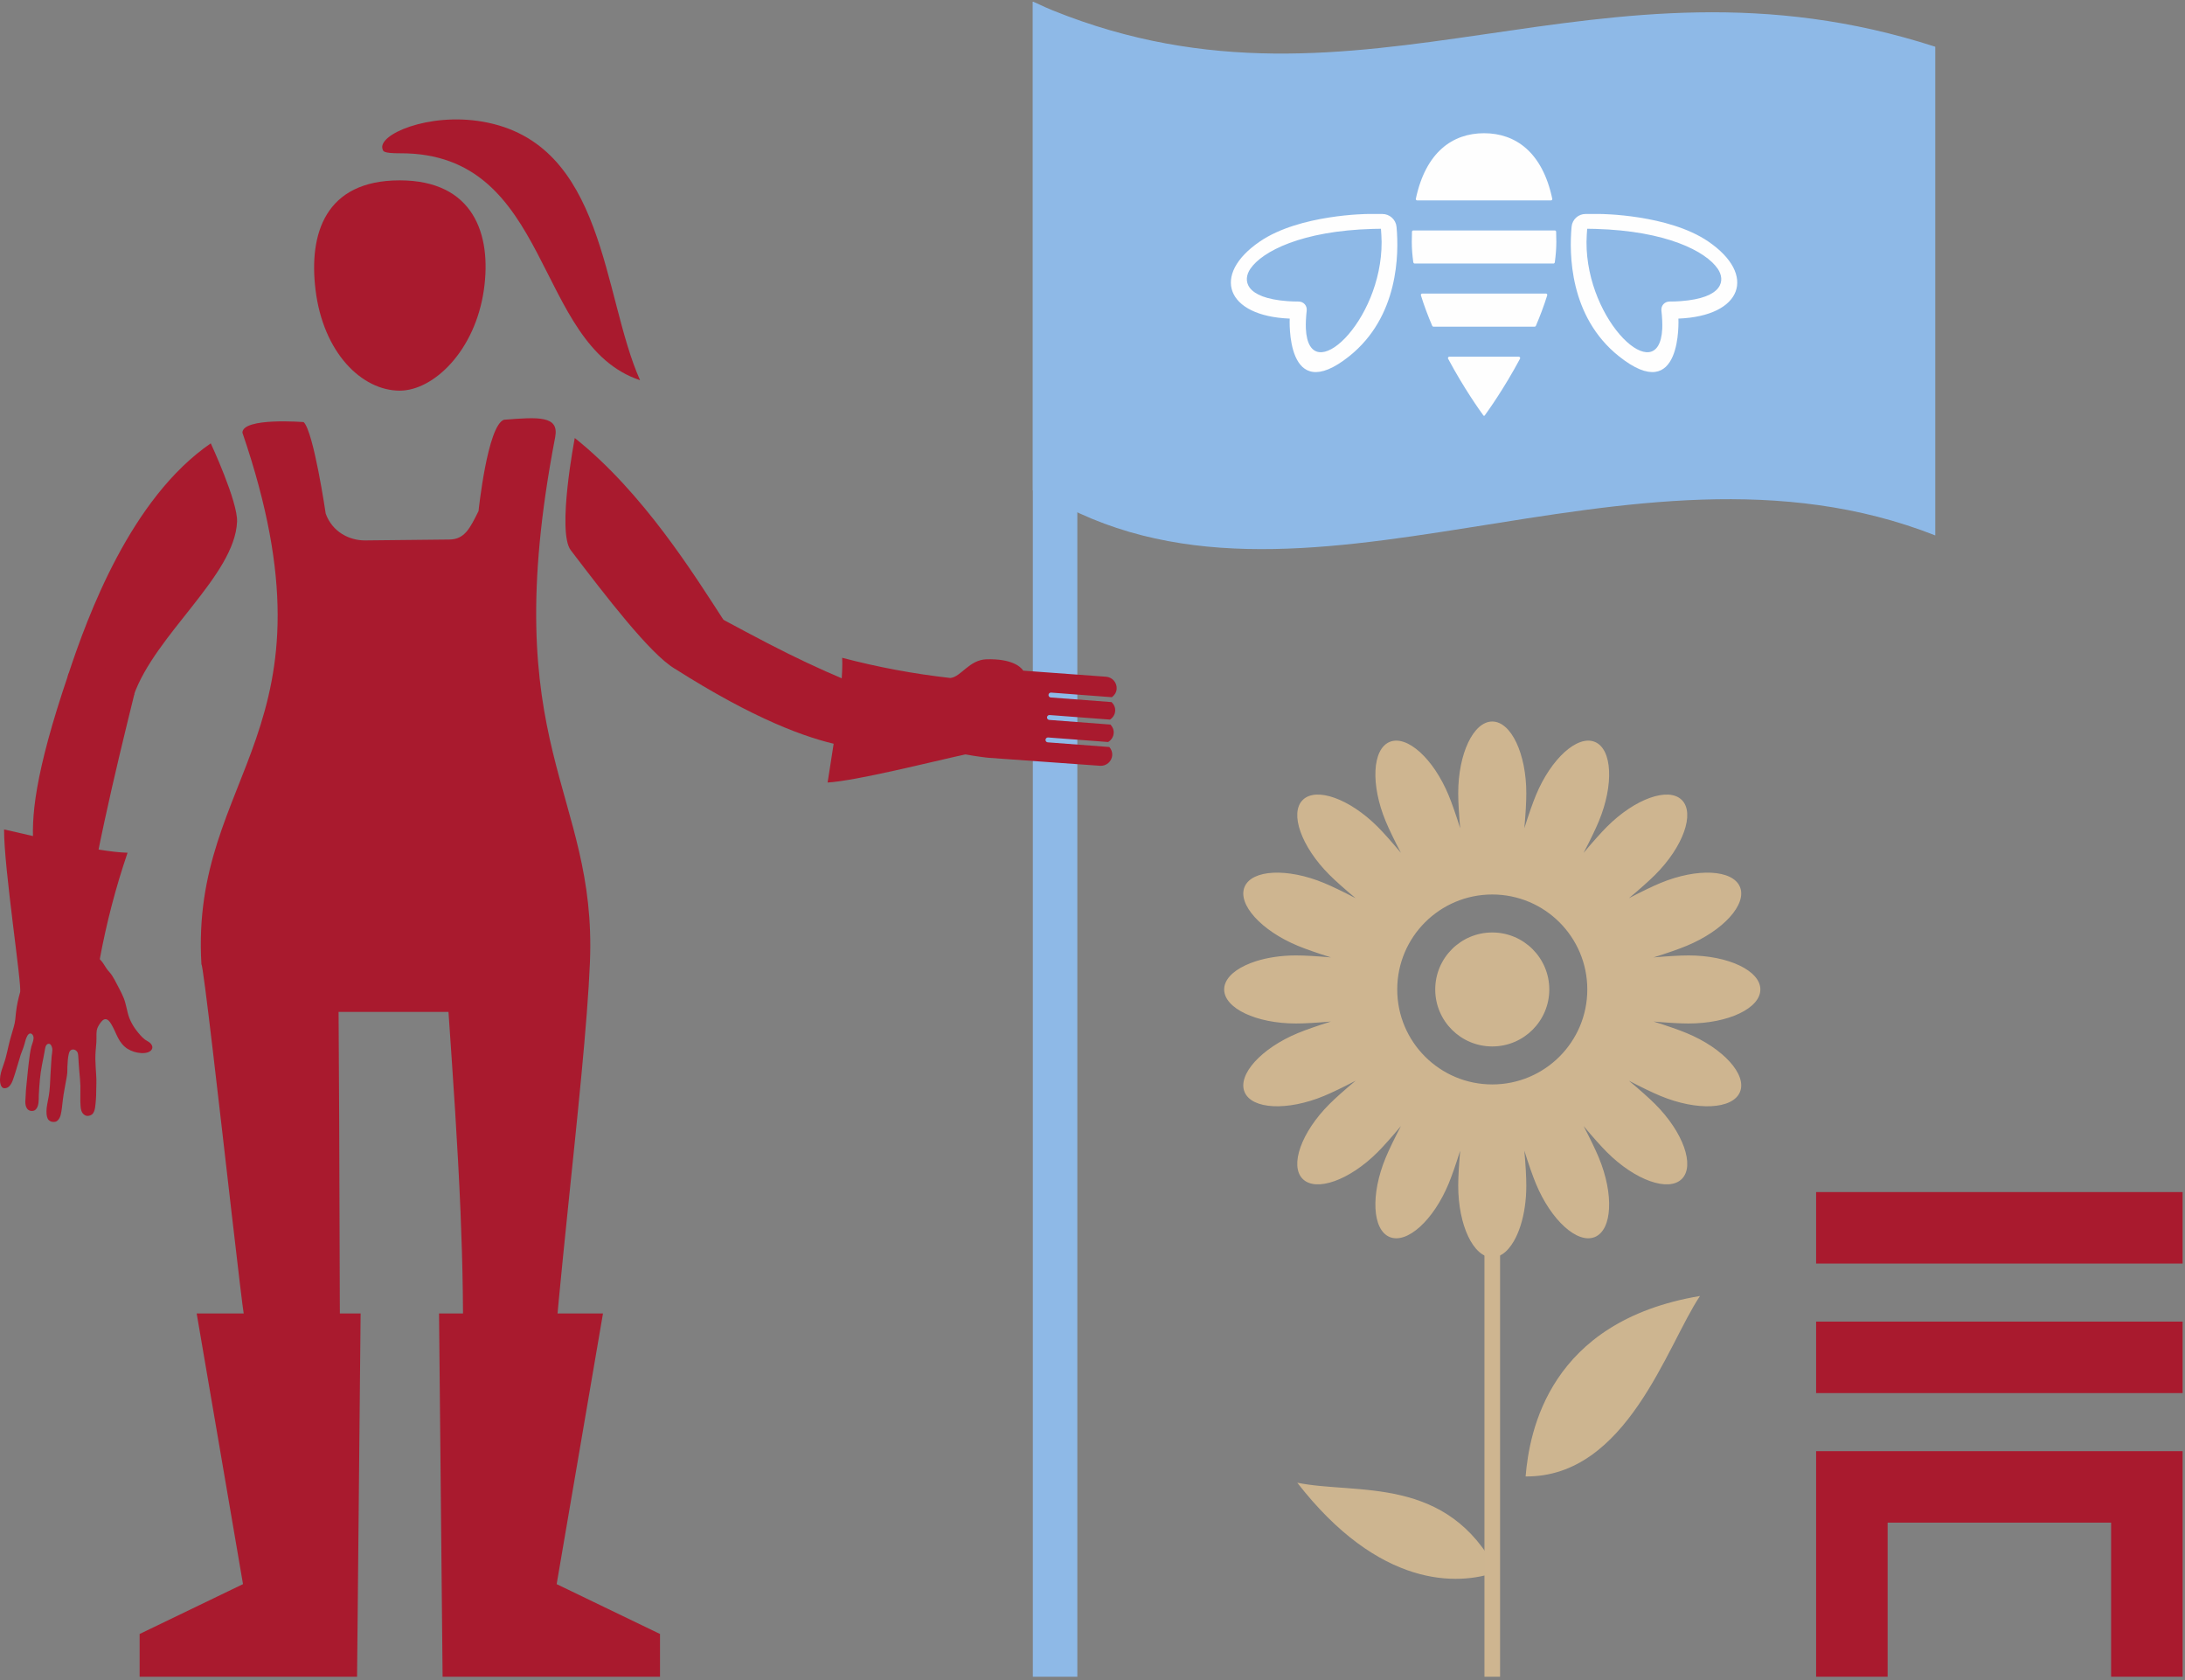 <?xml version="1.0" encoding="UTF-8"?>
<svg width="385px" height="296px" viewBox="0 0 385 296" version="1.1" xmlns="http://www.w3.org/2000/svg" xmlns:xlink="http://www.w3.org/1999/xlink">
    <rect x="0" y="0" width="385" height="296" fill="#808080" stroke="none"/>
    <!-- Generator: Sketch 43.1 (39012) - http://www.bohemiancoding.com/sketch -->
    <title>Everyday People Illustration</title>
    <desc>Created with Sketch.</desc>
    <defs></defs>
    <g id="About" stroke="none" stroke-width="1" fill="none" fill-rule="evenodd">
        <g id="1440---About" transform="translate(-927, -1694)">
            <g id="Everyday-People" transform="translate(0, 1489)">
                <g id="Everyday-People-Illustration" transform="translate(927, 204.341)">
                    <path d="M320.002,223.275 L384.58,223.275 L384.58,210.683 L320.002,210.683 L320.002,223.275 Z M320.002,246.096 L384.58,246.096 L384.58,233.505 L320.002,233.505 L320.002,246.096 Z M320.002,256.329 L320.002,262.231 L320.002,268.922 L320.002,296.071 L332.602,296.071 L332.602,268.922 L371.98,268.922 L371.98,296.071 L384.58,296.071 L384.58,256.329 L320.002,256.329 Z" id="Fill-1" fill="#A91A2E"></path>
                    <g id="Group-6" transform="translate(228.508, 228.924)" fill="#CDB590">
                        <path d="M40.305,31.862 C40.966,23.995 44.4,4.531 71.031,0.068 C65.2,8.756 58.149,32.009 40.305,31.862" id="Fill-2"></path>
                        <path d="M35.313,48.644 C28.327,51.204 14.474,51.505 0.075,32.966 C10.488,35.093 26.541,31.526 35.313,48.644" id="Fill-4"></path>
                    </g>
                    <polygon id="Fill-7" fill="#CEB590" points="261.562 296.071 264.315 296.071 264.315 204.577 261.562 204.577"></polygon>
                    <path d="M291.366,169.337 L291.355,169.337 C293.752,168.587 295.814,167.868 297.188,167.298 C303.645,164.625 307.85,159.979 306.582,156.921 C305.314,153.862 299.054,153.548 292.597,156.221 C291.218,156.791 289.246,157.742 287.013,158.909 C288.94,157.3 290.585,155.838 291.637,154.785 C296.579,149.849 298.686,143.948 296.342,141.607 C293.999,139.265 288.095,141.369 283.153,146.307 C282.099,147.36 280.638,149.002 279.028,150.927 C280.196,148.698 281.146,146.727 281.718,145.35 C284.393,138.897 284.078,132.639 281.018,131.372 C277.955,130.105 273.306,134.309 270.631,140.76 C270.061,142.135 269.341,144.193 268.591,146.589 C268.7,145.378 268.784,144.249 268.843,143.234 C268.845,143.171 268.849,143.11 268.853,143.047 C268.877,142.584 268.899,142.146 268.912,141.737 C268.914,141.676 268.916,141.62 268.918,141.559 C268.929,141.15 268.938,140.764 268.938,140.424 C268.938,133.441 266.252,127.779 262.938,127.779 C259.626,127.779 256.938,133.441 256.938,140.424 C256.938,140.764 256.947,141.15 256.96,141.559 C256.962,141.62 256.964,141.676 256.966,141.737 C256.979,142.148 256.999,142.59 257.025,143.056 C257.029,143.112 257.032,143.166 257.036,143.223 C257.094,144.243 257.177,145.374 257.287,146.589 C256.535,144.193 255.816,142.135 255.245,140.76 C252.573,134.309 247.923,130.105 244.861,131.372 C241.8,132.639 241.486,138.897 244.161,145.35 C244.733,146.727 245.682,148.698 246.85,150.927 C245.24,149.002 243.779,147.36 242.726,146.307 C237.784,141.369 231.879,139.265 229.536,141.607 C227.193,143.946 229.3,149.849 234.24,154.785 C235.293,155.838 236.936,157.3 238.865,158.909 C236.633,157.742 234.66,156.791 233.281,156.221 C226.824,153.548 220.562,153.862 219.294,156.921 C218.026,159.979 222.233,164.625 228.688,167.298 C230.065,167.868 232.124,168.587 234.521,169.337 C232.02,169.113 229.842,168.99 228.352,168.99 C227.041,168.99 225.777,169.085 224.59,169.261 C223.402,169.436 222.288,169.692 221.278,170.015 C220.606,170.231 219.977,170.476 219.405,170.747 C217.116,171.832 215.698,173.331 215.698,174.986 C215.698,175.813 216.054,176.602 216.693,177.318 C217.014,177.678 217.406,178.018 217.859,178.339 C218.314,178.657 218.832,178.954 219.405,179.225 C221.696,180.31 224.858,180.981 228.352,180.981 C228.693,180.981 229.081,180.973 229.488,180.96 C229.549,180.957 229.605,180.957 229.668,180.955 C230.076,180.94 230.516,180.921 230.98,180.895 C231.04,180.892 231.101,180.888 231.164,180.884 C232.183,180.825 233.312,180.743 234.521,180.635 C232.124,181.384 230.065,182.103 228.688,182.673 C222.233,185.346 218.026,189.992 219.294,193.05 C220.562,196.109 226.824,196.423 233.281,193.75 C234.66,193.18 236.633,192.23 238.863,191.062 C236.936,192.671 235.293,194.133 234.24,195.186 C229.3,200.123 227.193,206.025 229.536,208.367 C231.879,210.708 237.784,208.603 242.726,203.664 C243.779,202.611 245.24,200.97 246.85,199.044 C245.682,201.275 244.733,203.244 244.161,204.624 C241.486,211.074 241.8,217.332 244.861,218.599 C247.923,219.866 252.573,215.664 255.245,209.211 C255.816,207.836 256.535,205.778 257.287,203.383 C257.177,204.598 257.094,205.731 257.036,206.749 C257.032,206.805 257.029,206.861 257.025,206.915 C256.999,207.383 256.979,207.823 256.966,208.234 C256.964,208.295 256.962,208.354 256.96,208.412 C256.947,208.821 256.938,209.207 256.938,209.547 C256.938,216.53 259.626,222.192 262.938,222.192 C263.56,222.192 264.158,221.993 264.722,221.623 C265.474,221.131 266.163,220.336 266.755,219.305 C267.2,218.532 267.59,217.626 267.915,216.617 C268.238,215.608 268.494,214.496 268.669,213.307 C268.845,212.12 268.938,210.858 268.938,209.547 C268.938,209.207 268.929,208.821 268.918,208.412 C268.916,208.354 268.914,208.295 268.912,208.234 C268.899,207.825 268.877,207.388 268.853,206.924 C268.849,206.861 268.845,206.801 268.843,206.738 C268.784,205.722 268.7,204.593 268.591,203.383 C269.341,205.778 270.061,207.836 270.631,209.211 C273.306,215.664 277.955,219.866 281.016,218.599 C284.078,217.332 284.393,211.074 281.718,204.624 C281.146,203.244 280.196,201.275 279.028,199.044 C280.638,200.97 282.099,202.611 283.153,203.664 C288.095,208.603 293.999,210.708 296.342,208.367 C298.686,206.025 296.579,200.123 291.637,195.186 C290.585,194.133 288.94,192.671 287.013,191.064 C289.246,192.23 291.218,193.18 292.597,193.75 C299.054,196.423 305.314,196.109 306.582,193.05 C307.85,189.992 303.645,185.346 297.188,182.673 C295.814,182.103 293.752,181.384 291.355,180.635 C293.856,180.858 296.037,180.981 297.526,180.981 C304.514,180.981 310.178,178.298 310.178,174.986 C310.178,171.674 304.514,168.99 297.526,168.99 C297.184,168.99 296.798,168.999 296.39,169.012 C296.329,169.014 296.273,169.014 296.21,169.016 C295.803,169.031 295.363,169.051 294.899,169.077 C294.838,169.079 294.775,169.083 294.712,169.087 C293.698,169.146 292.573,169.228 291.366,169.337 M279.685,174.986 C279.685,184.228 272.187,191.718 262.938,191.718 C253.691,191.718 246.194,184.228 246.194,174.986 C246.194,165.743 253.691,158.253 262.938,158.253 C272.187,158.253 279.685,165.743 279.685,174.986 M272.987,174.986 C272.987,169.441 268.487,164.946 262.938,164.946 C257.389,164.946 252.891,169.441 252.891,174.986 C252.891,180.531 257.389,185.025 262.938,185.025 C268.487,185.025 272.987,180.531 272.987,174.986" id="Fill-8" fill="#CEB590"></path>
                    <polygon id="Fill-10" fill="#8EB9E7" points="181.987 0.957 181.987 296.072 189.827 296.072 189.827 5.703"></polygon>
                    <g id="Group-25" transform="translate(181.117, 0.533)">
                        <path d="M159.882,94.459 L159.882,8.361 C100.144,-10.973 59.14,24.043 4.392,1.965 C2.573,1.232 1.459,0.6 0.871,0.425 L0.871,86.523 C1.459,86.698 2.126,86.832 2.649,87.149 C47.732,114.543 105.606,73.089 159.882,94.459" id="Fill-11" fill="#8EB9E7"></path>
                        <path d="M119.871,42.666 C112.846,37.879 100.84,37.827 100.84,37.827 L98.254,37.827 C96.981,37.827 95.919,38.793 95.802,40.06 C95.36,44.775 95.393,55.892 104.108,62.868 C115.406,71.914 114.621,56.258 114.621,56.258 C125.873,55.822 128.494,48.542 119.871,42.666 M114.964,53.186 C114.37,53.23 113.728,53.251 113.069,53.251 C112.17,53.251 111.522,53.981 111.628,54.876 C111.764,56.017 111.808,57.172 111.773,58.062 C111.233,68.749 98.36,56.875 98.427,42.744 C98.438,42.02 98.49,41.145 98.546,40.43 L99.968,40.454 C112.508,40.799 119.457,44.407 121.555,47.485 C122.903,49.461 122.596,52.638 114.964,53.186" id="Fill-13" fill="#FEFEFE"></path>
                        <path d="M62.456,37.827 L59.911,37.827 C59.911,37.827 47.905,37.879 40.882,42.666 C32.258,48.543 34.88,55.823 46.132,56.258 C46.132,56.258 45.345,71.912 56.645,62.869 C65.335,55.912 65.391,44.841 64.955,40.102 C64.836,38.813 63.752,37.827 62.456,37.827 M48.98,58.062 C48.943,57.172 48.989,56.018 49.123,54.874 C49.232,53.982 48.584,53.252 47.682,53.252 C47.025,53.252 46.381,53.228 45.787,53.187 C38.158,52.639 37.85,49.459 39.196,47.486 C41.296,44.408 48.245,40.799 60.785,40.455 L62.207,40.431 C62.263,41.146 62.313,42.018 62.326,42.744 C62.393,56.875 49.518,68.75 48.98,58.062" id="Fill-15" fill="#FEFEFE"></path>
                        <path d="M68.593,35.433 C68.595,35.433 68.597,35.43 68.599,35.43 L68.599,35.433 L92.154,35.433 L92.154,35.43 C92.156,35.43 92.158,35.433 92.161,35.433 C92.295,35.433 92.403,35.324 92.403,35.19 C92.403,35.179 92.397,35.168 92.395,35.155 L92.397,35.155 C90.661,26.948 85.935,23.597 80.376,23.597 C74.816,23.597 70.093,26.948 68.354,35.153 C68.356,35.155 68.356,35.155 68.359,35.155 C68.356,35.168 68.35,35.179 68.35,35.19 C68.35,35.324 68.458,35.433 68.593,35.433" id="Fill-17" fill="#FEFEFE"></path>
                        <path d="M91.279,51.85 L91.279,51.85 L69.475,51.848 L69.475,51.85 C69.345,51.852 69.239,51.958 69.239,52.091 C69.239,52.112 69.245,52.134 69.252,52.153 L69.25,52.156 C69.252,52.164 69.254,52.173 69.256,52.179 C69.258,52.182 69.258,52.184 69.258,52.186 C69.822,54.001 70.498,55.795 71.239,57.523 C71.276,57.614 71.361,57.677 71.465,57.677 L71.465,57.677 L71.465,57.677 L89.289,57.677 L89.289,57.677 L89.289,57.677 C89.395,57.677 89.482,57.61 89.514,57.517 C90.253,55.79 90.93,54.001 91.493,52.19 C91.495,52.184 91.495,52.177 91.5,52.171 C91.5,52.166 91.502,52.16 91.504,52.156 L91.502,52.156 C91.508,52.134 91.515,52.112 91.515,52.091 C91.515,51.958 91.409,51.852 91.279,51.85" id="Fill-19" fill="#FEFEFE"></path>
                        <path d="M86.5,62.972 L86.5,62.972 L74.253,62.972 L74.253,62.972 C74.121,62.972 74.013,63.08 74.013,63.212 C74.013,63.251 74.023,63.283 74.039,63.316 L74.036,63.316 C76.865,68.608 79.685,72.537 80.266,73.33 L80.27,73.33 C80.294,73.362 80.333,73.384 80.377,73.384 C80.42,73.384 80.457,73.362 80.481,73.33 L80.485,73.33 C81.064,72.541 83.886,68.612 86.717,63.316 L86.715,63.316 C86.73,63.283 86.741,63.251 86.741,63.212 C86.741,63.08 86.632,62.972 86.5,62.972" id="Fill-21" fill="#FEFEFE"></path>
                        <path d="M93.077,40.968 L93.077,40.964 L93.077,40.964 L93.075,40.962 C93.068,40.827 92.984,40.726 92.839,40.726 C92.834,40.726 92.834,40.728 92.832,40.728 L92.83,40.726 L67.931,40.726 L67.931,40.728 C67.925,40.73 67.92,40.726 67.916,40.726 C67.766,40.726 67.68,40.834 67.673,40.968 C67.673,40.977 67.675,40.986 67.675,40.994 C67.654,41.557 67.641,42.134 67.641,42.727 C67.641,43.903 67.738,45.101 67.907,46.31 L67.907,46.312 L67.907,46.314 C67.909,46.32 67.909,46.327 67.909,46.333 L67.914,46.336 C67.938,46.453 68.005,46.548 68.141,46.552 L68.141,46.554 L82.569,46.554 L92.613,46.554 L92.613,46.554 C92.748,46.548 92.819,46.457 92.841,46.333 L92.843,46.333 L92.843,46.325 C92.843,46.32 92.845,46.318 92.847,46.312 C92.847,46.307 92.845,46.303 92.847,46.299 C93.014,45.094 93.112,43.899 93.112,42.727 C93.112,42.125 93.099,41.542 93.077,40.97 L93.077,40.968" id="Fill-23" fill="#FEFEFE"></path>
                    </g>
                    <polygon id="Fill-26" fill="#A91A2E" points="34.654 232.069 42.817 279.755 24.603 288.54 24.603 296.071 62.915 296.071 63.541 232.069"></polygon>
                    <polygon id="Fill-27" fill="#A91A2E" points="77.359 232.069 77.986 296.071 116.295 296.071 116.295 288.54 98.083 279.755 106.247 232.069"></polygon>
                    <g id="Group-50" transform="translate(0, 20.983)" fill="#A91A2E">
                        <path d="M26.13,165.051 C25.77,165.194 25.339,165.229 24.918,165.212 C24.071,165.171 23.197,164.913 22.469,164.456 C21.738,163.994 21.192,163.297 20.795,162.522 C20.763,162.461 20.735,162.402 20.704,162.34 C20.609,162.149 20.516,161.954 20.425,161.755 C20.358,161.61 20.293,161.462 20.225,161.317 C20.143,161.14 20.058,160.96 19.97,160.782 C19.885,160.615 19.798,160.449 19.703,160.284 C19.666,160.217 19.627,160.152 19.586,160.085 C19.465,159.883 19.332,159.68 19.144,159.496 C19.046,159.407 18.933,159.314 18.773,159.266 C18.725,159.249 18.673,159.242 18.621,159.238 C18.5,159.233 18.376,159.262 18.281,159.314 C18.279,159.316 18.277,159.316 18.272,159.318 C18.201,159.359 18.14,159.4 18.086,159.446 C17.949,159.561 17.856,159.691 17.756,159.814 C17.739,159.836 17.722,159.857 17.702,159.877 C17.696,159.885 17.689,159.896 17.685,159.903 C17.542,160.096 17.41,160.295 17.299,160.507 C17.186,160.73 17.091,160.964 17.05,161.22 C17.017,161.46 16.998,161.701 16.996,161.939 C16.985,162.418 17.015,162.888 16.978,163.349 C16.896,164.289 16.794,165.251 16.801,166.219 C16.809,167.185 16.896,168.145 16.948,169.102 C17.02,170.059 16.967,171.012 16.952,171.979 C16.95,172.934 16.879,173.898 16.753,174.829 C16.675,175.28 16.538,175.754 16.2,176.029 C15.843,176.295 15.318,176.378 14.945,176.144 C14.124,175.674 14.215,174.602 14.156,173.722 C14.132,172.81 14.189,171.903 14.165,171.002 C14.141,170.101 14.05,169.223 13.97,168.37 C13.879,167.512 13.861,166.68 13.796,165.851 C13.768,165.638 13.783,165.457 13.71,165.212 C13.634,164.984 13.469,164.785 13.235,164.666 C13.012,164.54 12.648,164.54 12.431,164.735 C12.221,164.924 12.171,165.16 12.119,165.346 C11.921,166.143 11.937,166.895 11.874,167.627 C11.859,167.999 11.878,168.357 11.854,168.697 C11.833,169.031 11.759,169.373 11.707,169.704 C11.473,171.032 11.223,172.243 11.089,173.326 C10.961,174.409 10.879,175.342 10.699,176.079 C10.525,176.813 10.083,177.277 9.691,177.32 C9.305,177.387 9.088,177.283 9.093,177.298 C9.104,177.285 8.861,177.279 8.594,177.019 C8.317,176.772 8.172,176.185 8.187,175.436 C8.191,174.682 8.421,173.77 8.612,172.689 C8.789,171.604 8.835,170.371 8.893,169.031 C8.928,168.363 8.978,167.659 9.021,166.932 C9.047,166.57 9.067,166.193 9.097,165.825 C9.132,165.461 9.218,165.077 9.225,164.668 C9.238,164.467 9.184,164.228 9.106,164.042 C9.065,163.94 9.017,163.841 8.932,163.741 C8.872,163.635 8.648,163.531 8.479,163.585 C8.113,163.711 8.078,163.988 8,164.181 C7.94,164.393 7.918,164.603 7.881,164.802 C7.744,165.615 7.562,166.444 7.398,167.298 C7.064,169.013 6.923,170.809 6.836,172.659 C6.83,173.12 6.838,173.579 6.773,174.028 C6.708,174.465 6.563,174.931 6.234,175.204 C5.913,175.479 5.345,175.464 5.005,175.225 C4.654,174.972 4.506,174.508 4.469,174.062 C4.432,173.62 4.523,173.127 4.526,172.648 C4.543,172.165 4.569,171.695 4.623,171.218 C4.727,170.259 4.814,169.295 4.911,168.335 C5.007,167.378 5.128,166.42 5.256,165.47 C5.323,164.995 5.406,164.525 5.525,164.068 C5.638,163.622 5.872,163.169 5.911,162.654 C5.937,162.402 5.87,162.093 5.651,161.887 C5.596,161.833 5.512,161.77 5.391,161.755 C5.265,161.74 5.152,161.794 5.085,161.844 C4.946,161.952 4.879,162.069 4.81,162.181 C4.567,162.632 4.441,163.104 4.333,163.561 C4.105,164.447 3.654,165.307 3.438,166.21 C3.182,167.083 2.906,167.963 2.651,168.807 C2.365,169.637 2.174,170.542 1.573,171.112 C1.287,171.381 0.817,171.5 0.513,171.337 C0.208,171.164 0.082,170.757 0.03,170.386 C-0.07,169.618 0.093,168.849 0.325,168.129 C0.557,167.41 0.834,166.706 1.012,166.011 C1.196,165.318 1.339,164.653 1.485,164.02 C1.764,162.764 2.135,161.631 2.41,160.652 C2.727,159.639 2.722,158.755 2.813,158.075 C2.954,156.805 3.221,155.627 3.539,154.507 C3.908,153.409 0.667,132.494 0.719,125.807 C5.928,126.964 17.141,129.795 22.477,129.912 C20.386,136.044 18.751,142.312 17.583,148.661 C17.98,149.088 18.175,149.382 18.262,149.523 C18.545,150.01 18.92,150.556 19.291,150.957 C19.662,151.366 19.948,151.856 20.225,152.363 C20.737,153.402 21.394,154.466 21.849,155.64 C22.096,156.277 22.256,157.122 22.508,158.116 C22.738,159.119 23.269,160.226 24.084,161.28 C24.5,161.811 24.927,162.346 25.545,162.836 C25.868,163.059 26.221,163.21 26.472,163.449 C26.715,163.683 26.899,164.012 26.836,164.326 C26.784,164.644 26.492,164.913 26.13,165.051" id="Fill-28"></path>
                        <path d="M55.59,30.683 C56.939,41.877 63.797,48.503 70.43,48.503 C76.367,48.503 83.734,41.524 85.269,30.683 C86.65,20.938 83.424,11.453 70.43,11.453 C57.253,11.453 54.411,20.912 55.59,30.683" id="Fill-30"></path>
                        <path d="M67.421,5.992 C66.411,3.418 75.462,-0.535 85,1.105 C106.738,4.837 106.105,31.731 112.779,46.661 C93.941,40.408 97.413,6.568 70.494,6.682 C67.401,6.695 67.529,6.269 67.421,5.992" id="Fill-32"></path>
                        <path d="M37.138,57.786 C37.138,57.786 41.92,68.057 41.771,71.592 C41.367,81.078 27.361,91.423 23.556,102.188 C23.439,102.519 19.668,103.306 17.104,102.649 C14.143,101.893 12.625,99.775 11.94,98.789 C15.489,87.994 23.077,67.442 37.138,57.786" id="Fill-34"></path>
                        <path d="M12.084,98.373 C-0.128,134.251 10.034,128.741 5.625,145.504 C6.689,146.095 7.753,146.686 8.818,147.28 C9.273,147.533 9.765,147.793 10.253,147.748 C10.749,147.7 14.286,147.75 14.347,147.269 C16.144,132.811 20.306,115.621 23.665,101.994 C23.665,101.994 22.77,98.299 19.131,97.524 C15.624,96.776 12.084,98.373 12.084,98.373" id="Fill-36"></path>
                        <path d="M42.712,55.903 C42.773,53.178 53.507,54.043 53.507,54.043 C55.273,55.747 57.393,70.182 57.393,70.182 C58.568,73.398 61.537,74.889 64.299,74.889 L79.138,74.731 C81.902,74.731 82.827,72.69 84.321,69.71 C84.321,69.71 85.89,54.649 88.795,53.629 C94.84,53.157 98.557,52.873 97.825,56.687 C87.251,111.601 105.201,118.818 103.946,149.258 C103.504,159.956 101.737,176.398 100.012,193.166 C100.012,193.166 95.061,196.48 89.336,196.231 C85.22,196.051 81.145,193.203 81.145,193.203 C80.653,181.346 79.823,169.634 79.023,157.952 L59.658,157.952 C59.762,172.45 59.79,182.797 59.821,193.192 C59.821,193.192 55.002,195.477 49.789,195.693 C45.495,195.873 40.831,193.569 40.831,193.569 C38.702,175.116 35.804,149.464 35.49,149.572 C33.491,115.678 60.777,108.616 42.712,55.903" id="Fill-38"></path>
                        <path d="M81.146,193.203 C81.532,202.504 81.71,211.896 81.499,221.433 C81.313,229.915 80.394,237.434 81.963,246.533 C90.443,248.416 96.408,246.847 96.408,246.847 C95.786,235.406 97.867,214.032 100.013,193.166 C100.013,193.166 94.535,191.607 90.23,191.403 C86.474,191.223 81.146,193.203 81.146,193.203" id="Fill-40"></path>
                        <path d="M40.832,193.57 C41.89,202.736 42.759,210.127 43.025,211.702 C47.248,236.49 45.538,239.631 48.024,250.279 L59.041,249.984 C62.798,247.665 59.041,235.236 59.982,227.707 C59.88,213.545 59.85,203.345 59.822,193.191 C59.822,193.191 54.453,191.207 50.148,191.401 C46.212,191.581 40.832,193.57 40.832,193.57" id="Fill-42"></path>
                        <path d="M118.862,97.464 C146.926,115.303 155.652,110.848 158.112,111.916 C158.953,111.034 158.405,103.308 157.956,103.13 C144.398,97.767 139.515,95.365 127.153,88.702 C127.153,88.702 123.752,88.821 121.129,91.384 C118.565,93.888 118.862,97.464 118.862,97.464" id="Fill-44"></path>
                        <path d="M101.276,56.845 C113.364,66.492 122.277,80.879 127.631,89.119 C127.443,89.632 126.688,92.275 124.826,94.066 C122.598,96.21 119.026,97.562 118.861,97.465 C114.531,94.883 106.693,84.646 100.569,76.614 C98.094,73.367 101.276,56.845 101.276,56.845" id="Fill-46"></path>
                        <path d="M148.392,95.567 C154.66,97.22 161.033,98.407 167.453,99.126 C169.343,98.938 170.761,95.918 173.834,95.832 C178.276,95.71 179.847,97.136 180.298,97.835 L194.884,98.903 C195.987,98.977 196.83,99.941 196.756,101.043 C196.715,101.658 196.379,102.174 195.911,102.512 L185.206,101.699 C184.969,101.684 184.761,101.864 184.746,102.102 C184.731,102.338 184.911,102.544 185.147,102.561 L195.857,103.372 C196.275,103.77 196.538,104.32 196.496,104.935 C196.453,105.585 196.089,106.127 195.579,106.458 L184.943,105.652 C184.705,105.637 184.499,105.817 184.484,106.055 C184.466,106.291 184.648,106.497 184.885,106.515 L195.66,107.331 C196.039,107.723 196.275,108.247 196.236,108.83 C196.191,109.512 195.801,110.082 195.25,110.407 L184.679,109.605 C184.443,109.588 184.237,109.77 184.219,110.006 C184.202,110.244 184.384,110.45 184.62,110.465 L195.462,111.286 C195.803,111.674 196.015,112.172 195.978,112.725 C195.905,113.825 194.942,114.668 193.839,114.596 L174.318,113.197 C173.811,113.162 171.957,112.933 170.111,112.588 C164.07,113.901 151.027,117.219 145.825,117.544 C146.612,112.272 148.65,100.894 148.392,95.567" id="Fill-48"></path>
                    </g>
                </g>
            </g>
        </g>
    </g>
</svg>